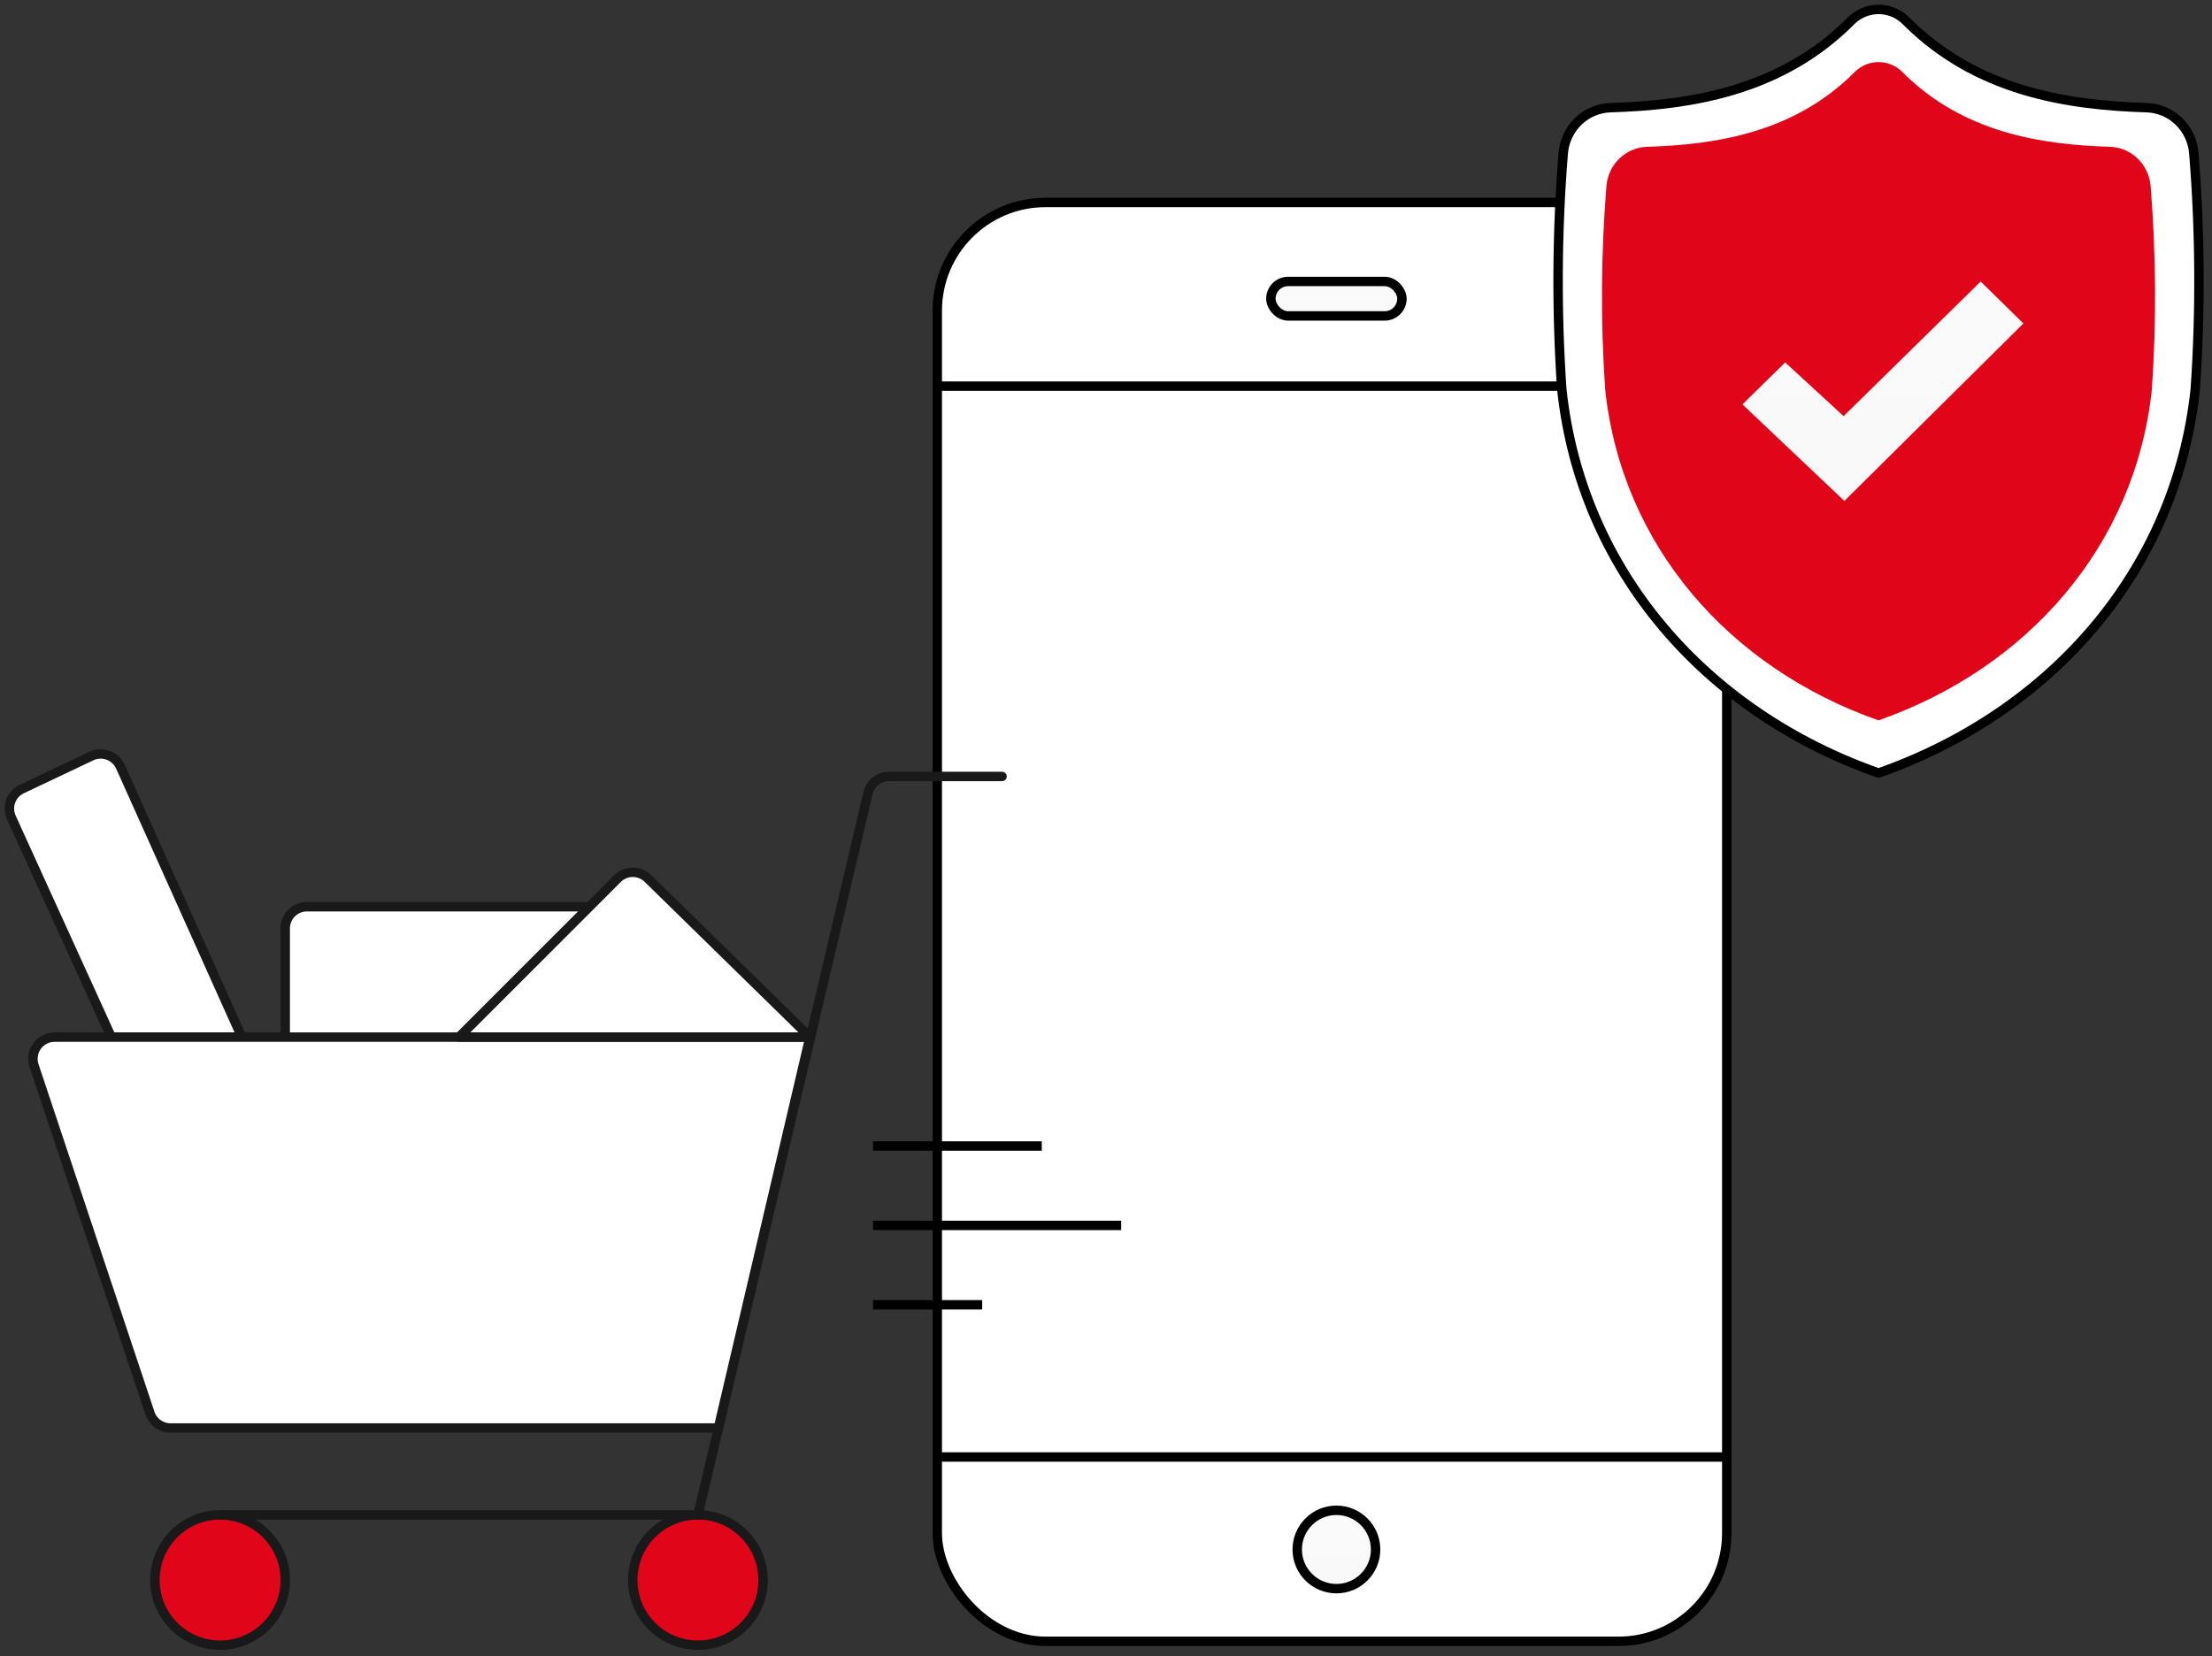 <svg width="235" height="176" viewBox="0 0 235 176" fill="none" xmlns="http://www.w3.org/2000/svg">
<rect x="0" y="0" width="235" height="176" fill="#333333" stroke="none"/>
<rect x="99.575" y="21.514" width="83.874" height="152.893" rx="11.5" fill="white" stroke="black"/>
<rect x="135.017" y="29.908" width="13.923" height="3.663" rx="1.832" fill="url(#paint0_linear_5289_3235)" stroke="black"/>
<line x1="99.075" y1="41.033" x2="183.95" y2="41.033" stroke="black"/>
<line x1="99.075" y1="154.821" x2="183.95" y2="154.821" stroke="black"/>
<circle cx="141.979" cy="164.648" r="4.163" fill="url(#paint1_linear_5289_3235)" stroke="black"/>
<path d="M199.572 82.144C218.013 75.659 231.158 60.583 233.22 41.387C233.792 33.054 233.744 24.689 233.075 16.364C232.987 15.052 232.423 13.82 231.492 12.909C230.561 11.999 229.331 11.476 228.042 11.441C219.7 11.179 210.003 9.76 202.511 2.231C201.728 1.442 200.673 1 199.573 1C198.473 1 197.418 1.442 196.635 2.231C189.141 9.76 179.444 11.179 171.104 11.441C169.815 11.476 168.585 11.999 167.654 12.909C166.723 13.82 166.159 15.052 166.071 16.364C165.402 24.689 165.353 33.054 165.924 41.387C167.986 60.583 181.131 75.659 199.572 82.144Z" fill="white" stroke="black" stroke-linecap="round" stroke-linejoin="round"/>
<path d="M199.572 76.548C215.487 70.957 226.832 57.961 228.611 41.413C229.104 34.229 229.063 27.018 228.486 19.841C228.41 18.709 227.923 17.648 227.12 16.863C226.316 16.078 225.255 15.627 224.142 15.597C216.943 15.371 208.574 14.148 202.108 7.657C201.433 6.977 200.522 6.596 199.573 6.596C198.624 6.596 197.713 6.977 197.038 7.657C190.57 14.148 182.202 15.371 175.004 15.597C173.891 15.627 172.83 16.078 172.026 16.863C171.223 17.648 170.736 18.709 170.66 19.841C170.083 27.018 170.04 34.229 170.533 41.413C172.313 57.961 183.657 70.957 199.572 76.548Z" fill="#E1051A"/>
<path d="M185.116 42.971L195.945 53.23L214.962 34.372L210.424 29.913L195.864 44.22L189.657 38.512L185.116 42.971Z" fill="url(#paint2_linear_5289_3235)"/>
<path d="M30.304 110.201V98.659C30.302 98.356 30.361 98.055 30.476 97.775C30.592 97.494 30.762 97.239 30.976 97.025C31.19 96.81 31.445 96.639 31.725 96.524C32.005 96.408 32.306 96.348 32.609 96.349H62.712V110.201" fill="white"/>
<path d="M30.304 110.201V98.659C30.302 98.356 30.361 98.055 30.476 97.775C30.592 97.494 30.762 97.239 30.976 97.025C31.19 96.81 31.445 96.639 31.725 96.524C32.005 96.408 32.306 96.348 32.609 96.349H62.712V110.201" stroke="#191919" stroke-linecap="round" stroke-linejoin="round"/>
<path d="M25.688 110.201L12.799 81.481C12.674 81.199 12.494 80.946 12.269 80.736C12.045 80.525 11.78 80.362 11.492 80.256C11.203 80.149 10.896 80.102 10.588 80.117C10.281 80.131 9.98 80.207 9.702 80.34L2.321 83.839C1.773 84.097 1.348 84.561 1.14 85.13C0.932 85.699 0.957 86.327 1.209 86.878L11.826 110.201H25.688Z" fill="white" stroke="#191919" stroke-linecap="round" stroke-linejoin="round"/>
<path d="M23.382 174.819C25.219 174.819 26.98 174.089 28.278 172.791C29.577 171.492 30.306 169.731 30.306 167.895C30.306 166.058 29.577 164.297 28.278 162.999C26.98 161.7 25.219 160.971 23.382 160.971C21.546 160.971 19.785 161.7 18.486 162.999C17.188 164.297 16.459 166.058 16.459 167.895C16.459 169.731 17.188 171.492 18.486 172.791C19.785 174.089 21.546 174.819 23.382 174.819ZM74.147 174.819C75.984 174.819 77.745 174.089 79.043 172.791C80.341 171.492 81.071 169.731 81.071 167.895C81.071 166.058 80.341 164.297 79.043 162.999C77.745 161.7 75.984 160.971 74.147 160.971C72.311 160.971 70.55 161.7 69.251 162.999C67.953 164.297 67.223 166.058 67.223 167.895C67.223 169.731 67.953 171.492 69.251 172.791C70.55 174.089 72.311 174.819 74.147 174.819Z" fill="#E1051A" stroke="#191919" stroke-linecap="round" stroke-linejoin="round"/>
<path d="M106.458 82.506H94.455C93.935 82.506 93.43 82.682 93.022 83.006C92.615 83.33 92.329 83.782 92.212 84.289L74.151 160.971H23.377" stroke="#191919" stroke-linecap="round" stroke-linejoin="round"/>
<path d="M76.319 151.739H18.115C17.63 151.739 17.158 151.586 16.766 151.302C16.373 151.018 16.08 150.618 15.929 150.157L3.62 113.245C3.502 112.898 3.47 112.528 3.524 112.165C3.578 111.803 3.718 111.459 3.933 111.161C4.147 110.864 4.429 110.622 4.756 110.456C5.082 110.29 5.444 110.204 5.811 110.206H86.049L76.319 151.739Z" fill="white" stroke="#191919" stroke-linecap="round" stroke-linejoin="round"/>
<path d="M48.762 110.201L65.61 93.353C66.041 92.929 66.621 92.691 67.226 92.691C67.83 92.691 68.411 92.929 68.841 93.353L86.049 110.201H48.762Z" fill="white" stroke="#191919" stroke-linecap="round" stroke-linejoin="round"/>
<line x1="92.748" y1="138.649" x2="104.349" y2="138.649" stroke="black"/>
<line x1="92.748" y1="130.213" x2="119.113" y2="130.213" stroke="black"/>
<line x1="92.748" y1="121.776" x2="110.676" y2="121.776" stroke="black"/>
<defs>
<linearGradient id="paint0_linear_5289_3235" x1="143.375" y1="34.071" x2="143.369" y2="29.408" gradientUnits="userSpaceOnUse">
<stop offset="0.111" stop-color="#F9F9F9"/>
<stop offset="0.84" stop-color="#FAFAFA"/>
</linearGradient>
<linearGradient id="paint1_linear_5289_3235" x1="142.852" y1="169.311" x2="142.814" y2="159.984" gradientUnits="userSpaceOnUse">
<stop offset="0.111" stop-color="#F9F9F9"/>
<stop offset="0.84" stop-color="#FAFAFA"/>
</linearGradient>
<linearGradient id="paint2_linear_5289_3235" x1="202.831" y1="53.23" x2="202.758" y2="29.913" gradientUnits="userSpaceOnUse">
<stop offset="0.111" stop-color="#F9F9F9"/>
<stop offset="0.84" stop-color="#FAFAFA"/>
</linearGradient>
</defs>
</svg>
